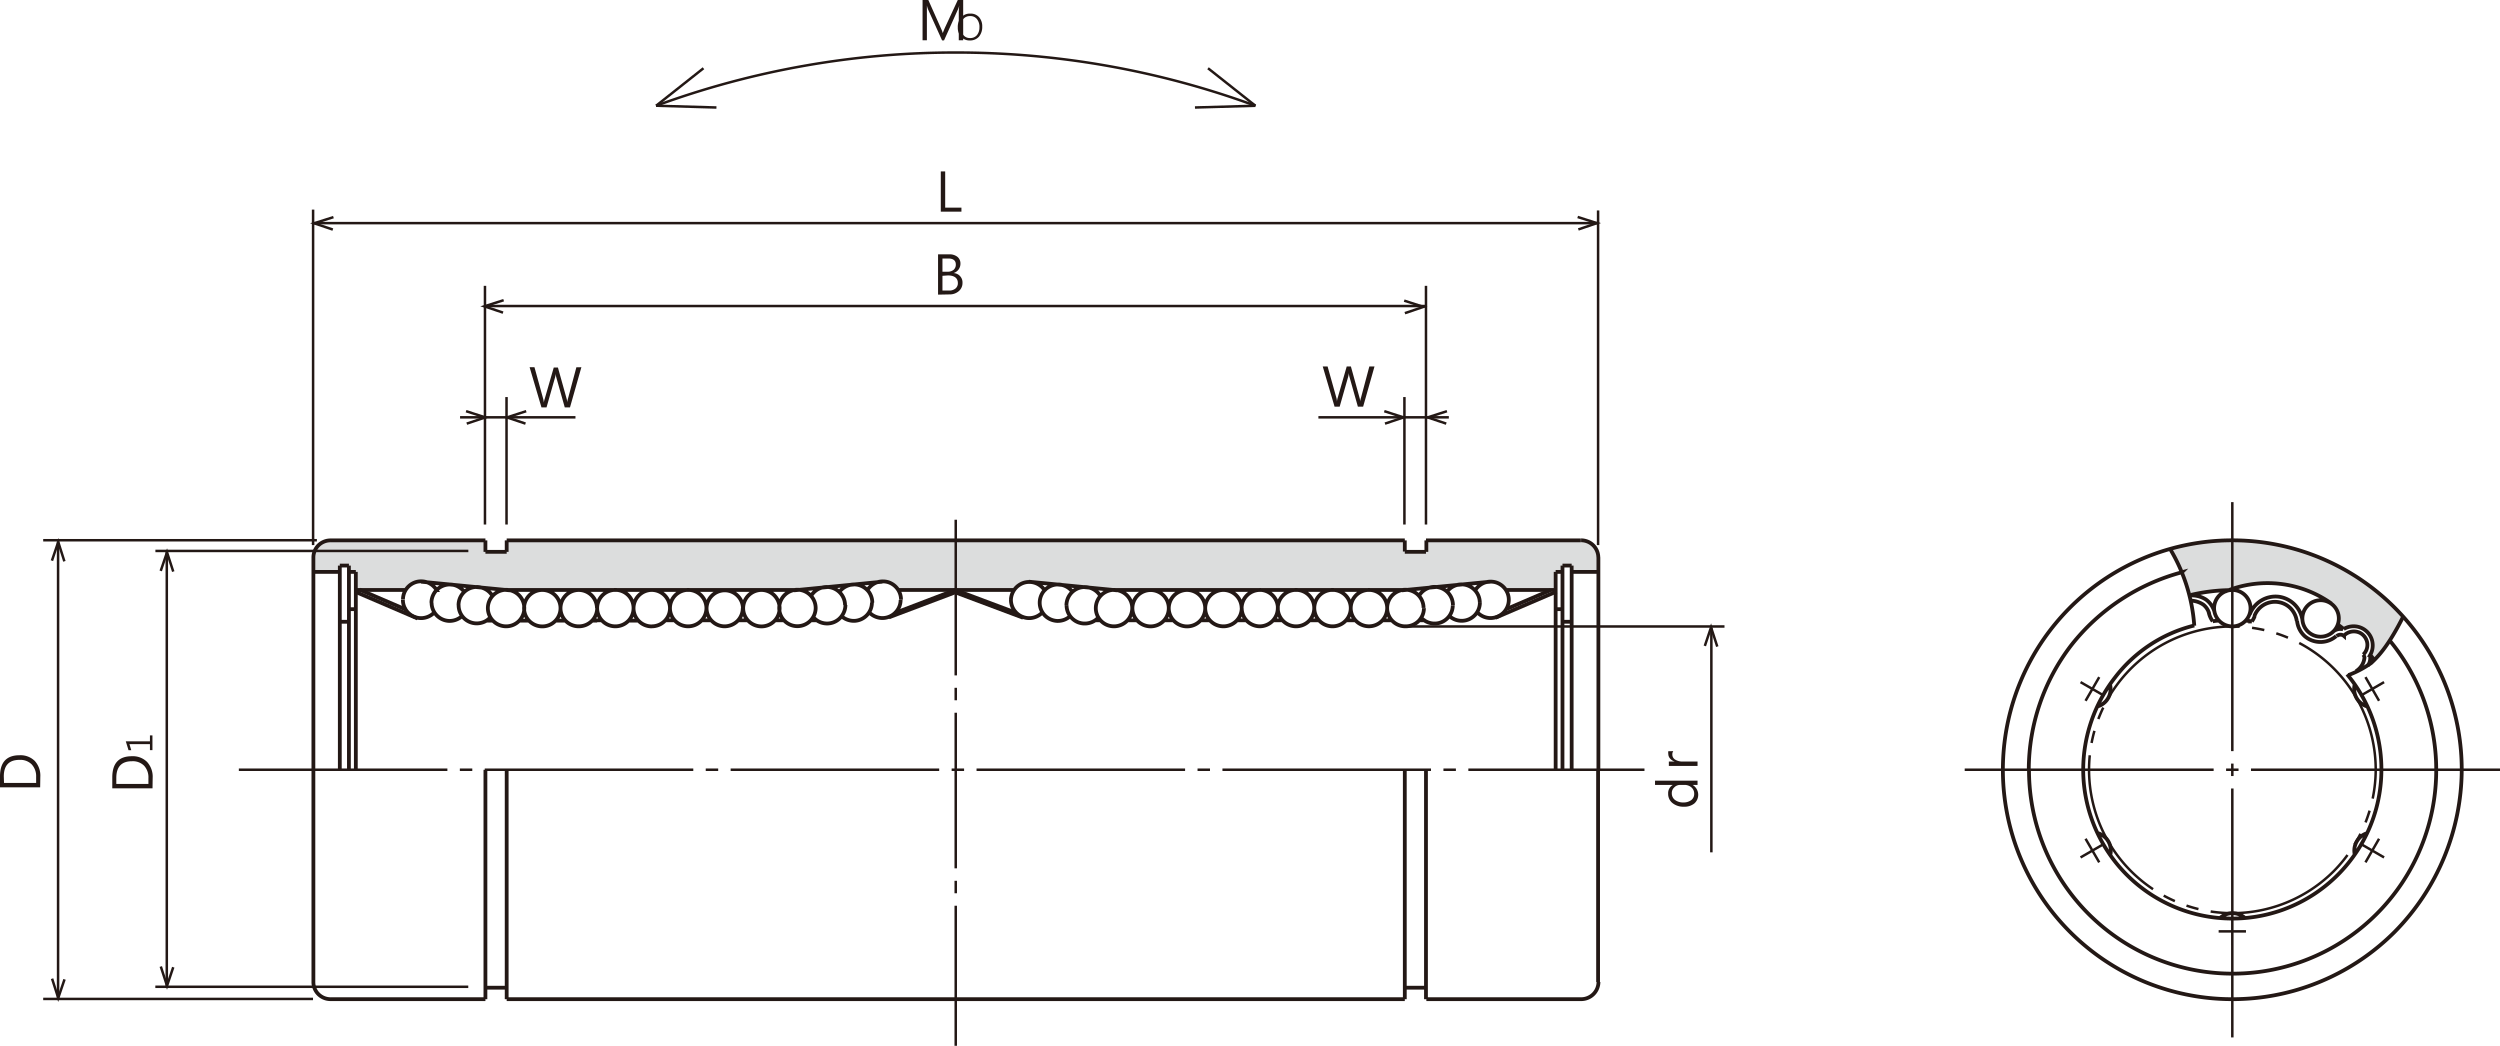 <svg xmlns="http://www.w3.org/2000/svg" xmlns:xlink="http://www.w3.org/1999/xlink" viewBox="0 0 329.3 137.75">
  <defs>
    <style>
      .cls-1, .cls-11, .cls-4, .cls-5, .cls-6, .cls-7, .cls-8, .cls-9 {
        fill: none;
      }

      .cls-2 {
        clip-path: url(#clip-path);
      }

      .cls-3 {
        fill: #dcdddd;
      }

      .cls-11, .cls-4, .cls-5, .cls-6, .cls-7, .cls-8, .cls-9 {
        stroke: #231815;
      }

      .cls-11, .cls-4, .cls-5, .cls-6, .cls-7 {
        stroke-width: 0.33px;
      }

      .cls-5 {
        stroke-dasharray: 20.5 1.64 1.64 1.64 1.64 1.64;
      }

      .cls-6 {
        stroke-dasharray: 32.8 1.64 1.64 1.64;
      }

      .cls-7 {
        stroke-dasharray: 27.47 1.64 1.64 1.64;
      }

      .cls-8 {
        stroke-width: 0.15px;
      }

      .cls-9 {
        stroke-width: 0.5px;
      }

      .cls-10 {
        fill: #231815;
      }

      .cls-11 {
        stroke-dasharray: 20.5 1.64 1.64 1.64;
      }
    </style>
    <clipPath id="clip-path" transform="translate(-3.84 -3.5)">
      <rect class="cls-1" width="333.79" height="141.9"/>
    </clipPath>
  </defs>
  <title>資產 1</title>
  <g id="圖層_2" data-name="圖層 2">
    <g id="圖層_1-2" data-name="圖層 1">
      <g class="cls-2">
        <path class="cls-3" d="M289.81,75.93s2.39,4.39,2.33,6.06a14.1,14.1,0,0,1,5.33-.67s1.76-1.23,6.69-.93a15,15,0,0,1,6.7,2.57,5.79,5.79,0,0,1,1.07,1.46l-.14,1.37.77.56a2.42,2.42,0,0,1,3.1.44,2.32,2.32,0,0,1,.4,2.93s0,1.33-.3,1.46a25.15,25.15,0,0,0,2.09-2.33c.84-1.16,1.34-1.9,1.34-1.9l1.2-2.16s-3.13-3.53-4.87-4.43A31,31,0,0,0,302,74.93c-7.92-1-12.22,1-12.22,1" transform="translate(-3.84 -3.5)"/>
        <path class="cls-3" d="M47.38,74.66a2.35,2.35,0,0,0-1.54.63,2.19,2.19,0,0,0-.73,1.47v2.1h3.47V78h1.19v.9h.94v2.33H57.3a4.13,4.13,0,0,1,.94-.87,3.23,3.23,0,0,1,1.16-.23c.14,0,10.89,1.1,10.89,1.1h38.58l11.29-1.06a3.44,3.44,0,0,1,1.17.36c.27.23.7.47.73.7h15.29a3.06,3.06,0,0,1,.87-.77,3.42,3.42,0,0,1,1.3-.33l11,1.1H189l11.22-1.06a2.08,2.08,0,0,1,1.1.33,2.8,2.8,0,0,1,.8.73h6.63V78.86h.9V78h1.2v.83h3.46v-2.1a2,2,0,0,0-.66-1.43c-.64-.43-.8-.6-1.37-.67H191.65v1.5h-2.8V74.63H70.56v1.56H67.8V74.66Z" transform="translate(-3.84 -3.5)"/>
        <path class="cls-4" d="M169.2,17.43a114.59,114.59,0,0,0-78.94,0" transform="translate(-3.84 -3.5)"/>
        <path class="cls-5" d="M316.77,104.9a18.88,18.88,0,1,0-5.53,13.35,19.15,19.15,0,0,0,5.53-13.35" transform="translate(-3.84 -3.5)"/>
        <line class="cls-4" x1="92.66" y1="8.99" x2="86.42" y2="13.93"/>
        <line class="cls-4" x1="94.37" y1="14.16" x2="86.42" y2="13.93"/>
        <line class="cls-4" x1="159.12" y1="8.99" x2="165.36" y2="13.93"/>
        <line class="cls-4" x1="157.4" y1="14.16" x2="165.36" y2="13.93"/>
        <line class="cls-4" x1="276.51" y1="113.59" x2="274.71" y2="110.48"/>
        <line class="cls-4" x1="292.24" y1="122.68" x2="295.84" y2="122.68"/>
        <line class="cls-4" x1="310.92" y1="111.14" x2="314.03" y2="112.94"/>
        <line class="cls-4" x1="311.58" y1="113.59" x2="313.37" y2="110.48"/>
        <line class="cls-4" x1="310.92" y1="91.65" x2="314.03" y2="89.85"/>
        <line class="cls-4" x1="311.58" y1="89.19" x2="313.37" y2="92.31"/>
        <line class="cls-4" x1="276.51" y1="89.19" x2="274.71" y2="92.31"/>
        <line class="cls-4" x1="277.17" y1="91.65" x2="274.05" y2="89.85"/>
        <line class="cls-6" x1="329.3" y1="101.39" x2="258.79" y2="101.39"/>
        <line class="cls-4" x1="274.05" y1="112.94" x2="277.17" y2="111.14"/>
        <line class="cls-7" x1="31.46" y1="101.39" x2="216.61" y2="101.39"/>
        <line class="cls-6" x1="294.04" y1="66.14" x2="294.04" y2="136.65"/>
        <line class="cls-8" x1="294.04" y1="124.48" x2="294.04" y2="120.88"/>
        <path class="cls-9" d="M292.32,81.94a3.42,3.42,0,0,1,2.1.54,3.09,3.09,0,0,1,1.14,1.71m20.14,7a1.47,1.47,0,0,0,.31-.64,1.51,1.51,0,0,0,0-.7m-1.61,1.9a2.36,2.36,0,0,0,.89-1.65.72.72,0,0,0-.18-.37m-2.51-2.45a.72.72,0,0,0-.49-.18.81.81,0,0,0-.49.19m.85-.9a1.42,1.42,0,0,0-.71,0,1.53,1.53,0,0,0-.63.33m4,3a1.77,1.77,0,0,0,.52-1,1.72,1.72,0,0,0-.18-1.09,1.8,1.8,0,0,0-.79-.78,1.85,1.85,0,0,0-1.11-.15,1.81,1.81,0,0,0-1,.54m-12.12-1.88a2.84,2.84,0,0,0,.38-.71m5.58.64a3.18,3.18,0,0,0,1,2,3.17,3.17,0,0,0,4.15,0m-5.19-2a3,3,0,0,0-.84-1.69,2.91,2.91,0,0,0-3.55-.4,2.88,2.88,0,0,0-1.19,1.45m6.33.54A3.64,3.64,0,0,0,304,82.1a3.63,3.63,0,0,0-3.83,2.35M310.94,83a14.54,14.54,0,0,0-14-1.58m15.62,4.93-.78-.59m4.84,4.71-.57-.71m0,0a2.54,2.54,0,0,0,.3-1.6,2.51,2.51,0,0,0-2.2-2.15,2.59,2.59,0,0,0-1.59.34m-.65-1.39a2.4,2.4,0,0,0-4.09-1.7,2.4,2.4,0,1,0,4.09,1.7m-14.06-3.73a23.72,23.72,0,0,0-5.44.64M314,93.66a2.43,2.43,0,0,0,.25,1.79,2.37,2.37,0,0,0,1.43,1.11M297.88,81.21a2.42,2.42,0,0,0-2.4,2.4,2.41,2.41,0,0,0,2.4,2.4,2.39,2.39,0,0,0,2.4-2.4,2.41,2.41,0,0,0-2.4-2.4M280.1,96.56a2.39,2.39,0,0,0,1.67-2.9M295.48,83.6h0m-4.24-4.72a27.62,27.62,0,0,0-14.59,9.63,27,27,0,0,0-5.58,16.38m21.8-19a18.83,18.83,0,0,0-10.44,6.85,19.82,19.82,0,0,0-4.19,12.13m16.58-20.53a3,3,0,0,0,.48,1m.9-.09q-.45,0-.9.09m5.16,0q-.45-.06-.9-.09M278.24,104.9A19.64,19.64,0,1,0,313,92.32m-18.15-7.95a2.31,2.31,0,0,0-.78-1.22,3.11,3.11,0,0,0-1.6-.53m-10.67,33.51a2.39,2.39,0,0,0-1.67-2.9m19.46,11.23a2.42,2.42,0,0,0-3.36,0m19.47-11.23a2.37,2.37,0,0,0-1.43,1.11,2.43,2.43,0,0,0-.25,1.79M328.1,104.9a30.22,30.22,0,1,0-8.85,21.36,30.58,30.58,0,0,0,8.85-21.36m-57,0a26.82,26.82,0,1,0,47.54-17" transform="translate(-3.84 -3.5)"/>
        <path class="cls-9" d="M198.77,82.89a2.4,2.4,0,0,1-4,1.77m-93.07-1a2.38,2.38,0,0,0-.7-1.69,2.38,2.38,0,0,0-3.39,0,2.38,2.38,0,0,0-.7,1.69A2.39,2.39,0,0,0,99.28,86a2.44,2.44,0,0,0,1.7-.7,2.42,2.42,0,0,0,.7-1.7m-4.79,0a2.42,2.42,0,0,0-2.4-2.4,2.41,2.41,0,0,0-2.4,2.4,2.39,2.39,0,0,0,2.4,2.4,2.41,2.41,0,0,0,2.4-2.4m75.27,0a2.38,2.38,0,0,0-.7-1.69,2.4,2.4,0,0,0-1.69-.71m25.45,2a2.39,2.39,0,0,0-1.77-2.31,2.38,2.38,0,0,0-2.7,1.1m.6,1.59a2.39,2.39,0,0,0-4.09-1.69,2.38,2.38,0,0,0-.7,1.69A2.39,2.39,0,0,0,189,86a2.39,2.39,0,0,0,2.4-2.4m-24,0a2.42,2.42,0,0,0,.7,1.7,2.44,2.44,0,0,0,1.7.7m44.57-9.07a2.27,2.27,0,0,0-2.27-2.26M137,82.52a2.42,2.42,0,0,0,2.45,2.4,2.42,2.42,0,0,0,1.7-.76m-.36-1.27a2.42,2.42,0,0,0,.67,1.67,2.46,2.46,0,0,0,1.65.73,2.43,2.43,0,0,0,1.69-.63m-.47-1.43a2.39,2.39,0,0,0,.43,1.37,2.43,2.43,0,0,0,1.12.88,2.41,2.41,0,0,0,1.43.08,2.32,2.32,0,0,0,1.22-.74m-7.09-3.57a2.42,2.42,0,0,0-2.7-1A2.44,2.44,0,0,0,137,82.52m8.11-1.06a2.39,2.39,0,0,0-2.68-.85,2.52,2.52,0,0,0-1.19.87,2.46,2.46,0,0,0-.45,1.41m17,.72a2.38,2.38,0,0,0-.7-1.69A2.4,2.4,0,0,0,153,83.61a2.4,2.4,0,0,0,4.09,1.7,2.42,2.42,0,0,0,.7-1.7m4.8,0a2.41,2.41,0,0,0-2.4-2.4,2.42,2.42,0,0,0-2.4,2.4,2.41,2.41,0,0,0,2.4,2.4,2.39,2.39,0,0,0,2.4-2.4m7.2-2.4a2.41,2.41,0,0,0-1.7.71,2.38,2.38,0,0,0-.7,1.69,2.42,2.42,0,0,0-2.4-2.4,2.41,2.41,0,0,0-2.4,2.4A2.39,2.39,0,0,0,165,86a2.41,2.41,0,0,0,2.4-2.4M148.78,82a2.43,2.43,0,0,0-1.16-1,2.46,2.46,0,0,0-1.54-.09,2.43,2.43,0,0,0-1.77,2.31m8.67.38a2.42,2.42,0,0,0-2.4-2.4,2.41,2.41,0,0,0-2.4,2.4,2.39,2.39,0,0,0,2.4,2.4,2.41,2.41,0,0,0,2.4-2.4m33.58,0a2.4,2.4,0,0,0-4.1-1.69,2.42,2.42,0,0,0-.7,1.69,2.4,2.4,0,0,0,4.09,1.7,2.43,2.43,0,0,0,.71-1.7m-4.8,0a2.4,2.4,0,0,0-4.8,0,2.4,2.4,0,1,0,4.8,0m-12,2.4a2.39,2.39,0,0,0,2.39-2.4m4.8,0a2.39,2.39,0,0,0-4.09-1.69,2.38,2.38,0,0,0-.71,1.69,2.41,2.41,0,0,0,2.4,2.4,2.39,2.39,0,0,0,2.4-2.4m21.81-.72a2.41,2.41,0,0,0-1.65-2.28,2.39,2.39,0,0,0-2.68.85m4,2.7a2.42,2.42,0,0,0,1.7.76,2.45,2.45,0,0,0,1.73-.69,2.42,2.42,0,0,0,.72-1.71,2.4,2.4,0,0,0-.48-1.44,2.43,2.43,0,0,0-1.26-.87,2.47,2.47,0,0,0-1.52.07,2.42,2.42,0,0,0-1.17,1M191,84.82a2.36,2.36,0,0,0,1.22.74,2.41,2.41,0,0,0,1.43-.08,2.43,2.43,0,0,0,1.12-.88,2.39,2.39,0,0,0,.43-1.37M89.69,86a2.39,2.39,0,0,0,2.4-2.4m26.23.55a2.46,2.46,0,0,0,1.7.76,2.42,2.42,0,0,0,1.73-.69,2.38,2.38,0,0,0,.72-1.71m-7.8,2.14a2.47,2.47,0,0,0,1.69.63,2.41,2.41,0,0,0,2.33-2.4M111,84.82a2.32,2.32,0,0,0,1.22.74,2.38,2.38,0,0,0,2.55-1,2.47,2.47,0,0,0,.43-1.37m7.32-.71a2.4,2.4,0,0,0-.48-1.44,2.44,2.44,0,0,0-1.25-.87,2.5,2.5,0,0,0-1.53.07,2.47,2.47,0,0,0-1.17,1m.65,1.64a2.46,2.46,0,0,0-.45-1.41,2.5,2.5,0,0,0-1.2-.87,2.38,2.38,0,0,0-1.47,0,2.44,2.44,0,0,0-1.21.86m-7.88,2.15a2.41,2.41,0,0,0-2.4-2.4,2.42,2.42,0,0,0-2.4,2.4,2.41,2.41,0,0,0,2.4,2.4,2.39,2.39,0,0,0,2.4-2.4m85.19-7.42V74.68M92.09,83.61a2.41,2.41,0,0,0-2.4-2.4m25.46,2a2.38,2.38,0,0,0-.5-1.45,2.41,2.41,0,0,0-1.28-.86,2.43,2.43,0,0,0-1.53.09,2.39,2.39,0,0,0-1.16,1m.6,1.59a2.42,2.42,0,0,0-2.4-2.4,2.41,2.41,0,0,0-2.4,2.4,2.39,2.39,0,0,0,2.4,2.4,2.41,2.41,0,0,0,2.4-2.4M151,81.26l-11.66-1.14m30.39,1.09H150.58m-1.75,4H148m5.63,0h-1.3m5.44,0h-.65m1.3,0h-1.3m5.45,0h-.65m6.1,0h-1.3m.65,0h-.65m-13.74,0h-.65m36.55-9.06V74.68m0,1.51h2.79m17.08,7.55h.9m0-4.91h-.9m0,0V104.9m2.11-19.5h-1.21m1.21-7.4v26.9m0-26.9h-1.21m4.69.83h-3.48M209.65,78v26.9m-7.49-23.69h6.59m-32.44,4h1.3m-81.37,0h1.3M212.07,74.68h-20.4m-3.18,6.58,11.66-1.14m-30.38,1.09H189m1.75,4h.83m-5.63,0h1.31m-5.45,0h.65m-1.3,0h1.3m-5.45,0h.65m-6.1,0h1.31m-.66,0h.66m13.74,0h.65m-24,0h-1.3m52.42-8.31v28m-77-23.69h-7.64m-65.49,2a2.38,2.38,0,0,0,1.55,2.25,2.37,2.37,0,0,0,1.42.08,2.32,2.32,0,0,0,1.22-.74m-7.09-3.57a2.42,2.42,0,0,0-1.17-1,2.47,2.47,0,0,0-1.52-.07,2.43,2.43,0,0,0-1.26.87,2.4,2.4,0,0,0-.48,1.44M65,81.46a2.46,2.46,0,0,0-1.2-.86,2.41,2.41,0,0,0-3.13,2.29m17,.72a2.4,2.4,0,0,0-4.8,0,2.4,2.4,0,1,0,4.8,0m4.8,0a2.4,2.4,0,0,0-4.1-1.69,2.42,2.42,0,0,0-.7,1.69A2.39,2.39,0,0,0,80.1,86a2.41,2.41,0,0,0,2.4-2.4m4.79,0a2.39,2.39,0,0,0-4.09-1.69,2.38,2.38,0,0,0-.7,1.69A2.39,2.39,0,0,0,84.89,86a2.39,2.39,0,0,0,2.4-2.4M68.71,82a2.4,2.4,0,0,0-2.7-1.1,2.41,2.41,0,0,0-1.28.86,2.37,2.37,0,0,0-.49,1.45m8.66.38a2.41,2.41,0,0,0-2.4-2.4,2.42,2.42,0,0,0-2.4,2.4A2.41,2.41,0,0,0,70.5,86a2.39,2.39,0,0,0,2.4-2.4M47.39,74.68a2.25,2.25,0,0,0-2.27,2.26m167,58.17h-20.4m-2.79-1.51h2.79m20.4,1.51a2.27,2.27,0,0,0,2.27-2.26M122.08,81.21h7.78m-21.44.05,11.65-1.14M89.69,81.21h19.19m1.74,4h.83m-5.62,0h1.3m-5.45,0h.65m-1.3,0h1.3m-5.44,0h.65m-6.1,0h1.3m-.65,0h.65m13.74,0h.65M49.8,78.83h.91m0,0V104.9M48.6,85.4h1.2M48.6,78v26.9m0-26.9h1.2m-4.68.83H48.6M49.8,78v26.9m7.5-23.69H50.71m32.44,4H81.84M71,81.26,59.31,80.12m9.45,5.13h-.83m5.62,0h-1.3m5.45,0h-.65m1.3,0h-1.3m5.45,0h-.66m6.1,0h-1.3m.65,0h-.65m-13.74,0h-.65M45.12,76.94v28M70.58,76.19V74.68m-2.8,1.51V74.68m0,0H47.39m20.39,1.51h2.8M56.91,82.52a2.38,2.38,0,0,0,.72,1.71,2.42,2.42,0,0,0,1.73.69,2.46,2.46,0,0,0,1.7-.76m-.37-1.27A2.41,2.41,0,0,0,63,85.29a2.47,2.47,0,0,0,1.69-.63m25-3.45H70.5m118.38,53.9H70.58m118.3-60.43H70.58m19.11,6.53a2.41,2.41,0,0,0-2.4,2.4,2.39,2.39,0,0,0,2.4,2.4M45.12,132.85V104.9m25.46,30.21V104.9m-2.8,30.21V104.9m146.56,27.95V104.9m-25.46,30.21V104.9m2.79,30.21V104.9M67.78,135.11H47.39m20.39-1.51h2.8m-25.46-.75a2.25,2.25,0,0,0,2.27,2.26m3.32-51.37H49.8" transform="translate(-3.84 -3.5)"/>
        <line class="cls-4" x1="41.24" y1="71.8" x2="41.24" y2="27.61"/>
        <line class="cls-4" x1="63.88" y1="69.09" x2="63.88" y2="37.65"/>
        <line class="cls-4" x1="66.72" y1="69.09" x2="66.72" y2="52.3"/>
        <line class="cls-4" x1="184.99" y1="69.09" x2="184.99" y2="52.3"/>
        <line class="cls-4" x1="187.83" y1="69.09" x2="187.83" y2="37.65"/>
        <line class="cls-4" x1="210.5" y1="71.8" x2="210.5" y2="27.72"/>
        <line class="cls-4" x1="41.14" y1="29.39" x2="210.36" y2="29.39"/>
        <line class="cls-4" x1="64.06" y1="40.31" x2="187.71" y2="40.31"/>
        <line class="cls-4" x1="60.6" y1="54.97" x2="75.8" y2="54.97"/>
        <line class="cls-4" x1="173.66" y1="54.97" x2="190.84" y2="54.97"/>
        <line class="cls-4" x1="41.74" y1="71.16" x2="5.69" y2="71.16"/>
        <line class="cls-4" x1="41.23" y1="131.58" x2="5.69" y2="131.58"/>
        <line class="cls-4" x1="7.65" y1="71.31" x2="7.65" y2="131.54"/>
        <line class="cls-4" x1="61.68" y1="129.98" x2="20.46" y2="129.98"/>
        <line class="cls-4" x1="61.69" y1="72.57" x2="20.47" y2="72.57"/>
        <line class="cls-4" x1="21.97" y1="72.68" x2="21.97" y2="129.89"/>
        <line class="cls-4" x1="184.78" y1="82.52" x2="227.15" y2="82.52"/>
        <polyline class="cls-4" points="190.5 55.8 188.04 54.98 190.59 54.16"/>
        <polyline class="cls-4" points="182.43 55.8 184.88 54.98 182.34 54.16"/>
        <polyline class="cls-4" points="185.05 41.25 187.5 40.42 184.96 39.6"/>
        <polyline class="cls-4" points="207.9 30.22 210.35 29.39 207.81 28.58"/>
        <polyline class="cls-4" points="69.22 55.8 66.77 54.98 69.31 54.16"/>
        <polyline class="cls-4" points="66.26 41.18 63.8 40.35 66.34 39.54"/>
        <polyline class="cls-4" points="43.84 30.24 41.38 29.41 43.92 28.6"/>
        <polyline class="cls-4" points="6.84 73.85 7.67 71.39 8.48 73.94"/>
        <polyline class="cls-4" points="21.17 75.2 22 72.75 22.82 75.29"/>
        <polyline class="cls-4" points="224.56 85.08 225.38 82.63 226.2 85.17"/>
        <polyline class="cls-4" points="8.5 129 7.67 131.45 6.86 128.91"/>
        <polyline class="cls-4" points="22.82 127.4 22 129.85 21.18 127.31"/>
        <polyline class="cls-4" points="61.48 55.8 63.93 54.98 61.39 54.16"/>
        <line class="cls-4" x1="225.42" y1="82.69" x2="225.42" y2="112.27"/>
        <path class="cls-10" d="M130.48,31.38h-2.72v-5.3h.58v4.77h2.14Z" transform="translate(-3.84 -3.5)"/>
        <path class="cls-10" d="M127.4,42.31V37h1.48a1.65,1.65,0,0,1,1.07.33,1.11,1.11,0,0,1,.4.88,1.29,1.29,0,0,1-.24.78,1.34,1.34,0,0,1-.67.48v0a1.23,1.23,0,0,1,1.18,1.29,1.38,1.38,0,0,1-.49,1.09,1.8,1.8,0,0,1-1.22.43Zm.58-4.76v1.74h.65a1.22,1.22,0,0,0,.82-.25.89.89,0,0,0,.29-.7c0-.53-.34-.79-1-.79Zm0,2.28v1.94h.86a1.27,1.27,0,0,0,.86-.27.9.9,0,0,0,.31-.72c0-.63-.44-1-1.31-1Z" transform="translate(-3.84 -3.5)"/>
        <path class="cls-10" d="M184.89,51.77l-1.5,5.3h-.69l-1.1-3.9a2.34,2.34,0,0,1-.09-.54h0a3.1,3.1,0,0,1-.1.53l-1.11,3.91h-.67l-1.56-5.3h.64l1.15,4.1a2,2,0,0,1,.08.53h0a2.38,2.38,0,0,1,.11-.53l1.18-4.1h.55l1.14,4.13a2.54,2.54,0,0,1,.09.49h0a1.76,1.76,0,0,1,.1-.5l1.1-4.12Z" transform="translate(-3.84 -3.5)"/>
        <path class="cls-10" d="M80.42,51.87l-1.5,5.29h-.69l-1.1-3.9a2.34,2.34,0,0,1-.09-.54h0a2.26,2.26,0,0,1-.1.53l-1.11,3.91h-.67l-1.56-5.29h.64L75.38,56a2.56,2.56,0,0,1,.09.53h0A3.34,3.34,0,0,1,75.6,56l1.18-4.09h.55L78.47,56a2.54,2.54,0,0,1,.09.49h0a2.2,2.2,0,0,1,.1-.5l1.1-4.11Z" transform="translate(-3.84 -3.5)"/>
        <path class="cls-10" d="M130.13,8.8V5.22q0-.4.06-1h0a2.65,2.65,0,0,1-.16.5l-1.84,4.1h-.26l-1.84-4.07a3.55,3.55,0,0,1-.16-.53h0c0,.19,0,.52,0,1V8.8h-.57V3.5h.76l1.66,3.73a4,4,0,0,1,.24.63h0c.07-.19.16-.4.26-.65L130,3.5h.71V8.8Z" transform="translate(-3.84 -3.5)"/>
        <path class="cls-10" d="M130,7.11a1.91,1.91,0,0,1,.45-1.33,1.55,1.55,0,0,1,1.22-.49,1.47,1.47,0,0,1,1.14.48A1.81,1.81,0,0,1,133.22,7a2,2,0,0,1-.43,1.33,1.55,1.55,0,0,1-1.2.5,1.51,1.51,0,0,1-1.17-.49A1.8,1.8,0,0,1,130,7.11Zm.4,0a1.57,1.57,0,0,0,.33,1,1.06,1.06,0,0,0,.88.4,1.12,1.12,0,0,0,.91-.38,1.54,1.54,0,0,0,.33-1A1.62,1.62,0,0,0,132.51,6a1.08,1.08,0,0,0-.89-.38,1.13,1.13,0,0,0-.91.4A1.59,1.59,0,0,0,130.38,7.07Z" transform="translate(-3.84 -3.5)"/>
        <path class="cls-10" d="M9.13,107.21H3.84v-1.44q0-2.79,2.58-2.79a2.68,2.68,0,0,1,2,.75,2.86,2.86,0,0,1,.73,2.09Zm-4.76-.58H8.6v-.81A2.28,2.28,0,0,0,8,104.17a2.11,2.11,0,0,0-1.59-.58q-2.07,0-2.07,2.19Z" transform="translate(-3.84 -3.5)"/>
        <path class="cls-10" d="M23.93,107.34h-5.3V105.9q0-2.79,2.58-2.79a2.65,2.65,0,0,1,2,.75,2.88,2.88,0,0,1,.74,2.1Zm-4.77-.58h4.23V106a2.26,2.26,0,0,0-.57-1.64,2.1,2.1,0,0,0-1.59-.59c-1.38,0-2.07.73-2.07,2.2Z" transform="translate(-3.84 -3.5)"/>
        <path class="cls-10" d="M23.92,100.37v1.94h-.33v-.79h-2.7l.24.8h-.36l-.36-1.17h3.18v-.78Z" transform="translate(-3.84 -3.5)"/>
        <g>
          <path class="cls-10" d="M227.44,106.33v.56h-.65v0a1.52,1.52,0,0,1,.23,2.44,2.05,2.05,0,0,1-1.38.43,2.25,2.25,0,0,1-1.5-.48,1.53,1.53,0,0,1-.57-1.25,1.23,1.23,0,0,1,.62-1.14v0h-2.35v-.56Zm-2.28.56a1.06,1.06,0,0,0-.78.32,1,1,0,0,0-.33.77,1.08,1.08,0,0,0,.42.89,1.8,1.8,0,0,0,1.14.33,1.67,1.67,0,0,0,1-.31,1,1,0,0,0,.39-.83,1.09,1.09,0,0,0-.36-.84,1.37,1.37,0,0,0-.94-.33Z" transform="translate(-3.84 -3.5)"/>
          <path class="cls-10" d="M224.24,102.44a.76.76,0,0,0-.12.46.77.77,0,0,0,.38.66,1.79,1.79,0,0,0,1,.25h1.94v.58h-3.78v-.58h.78a1.26,1.26,0,0,1-.62-.4.89.89,0,0,1-.23-.59,1.18,1.18,0,0,1,0-.37Z" transform="translate(-3.84 -3.5)"/>
        </g>
        <path class="cls-9" d="M289.68,75.8a22.78,22.78,0,0,1,3.19,10.12" transform="translate(-3.84 -3.5)"/>
        <path class="cls-9" d="M320.42,84.66c-2.1,4.19-3.5,5.46-4.23,6.16a13.49,13.49,0,0,1-3,1.6" transform="translate(-3.84 -3.5)"/>
        <line class="cls-11" x1="125.89" y1="68.46" x2="125.89" y2="137.75"/>
        <polyline class="cls-9" points="117.08 81.32 125.82 78.02 134.76 81.37"/>
        <polyline class="cls-9" points="117.91 80.73 125.82 77.71 133.87 80.73"/>
        <line class="cls-9" x1="46.97" y1="78.02" x2="55.01" y2="81.47"/>
        <line class="cls-9" x1="47.33" y1="77.66" x2="53.48" y2="80.3"/>
        <line class="cls-9" x1="205.02" y1="77.92" x2="196.98" y2="81.37"/>
        <line class="cls-9" x1="204.25" y1="77.73" x2="198.51" y2="80.19"/>
      </g>
    </g>
  </g>
</svg>
